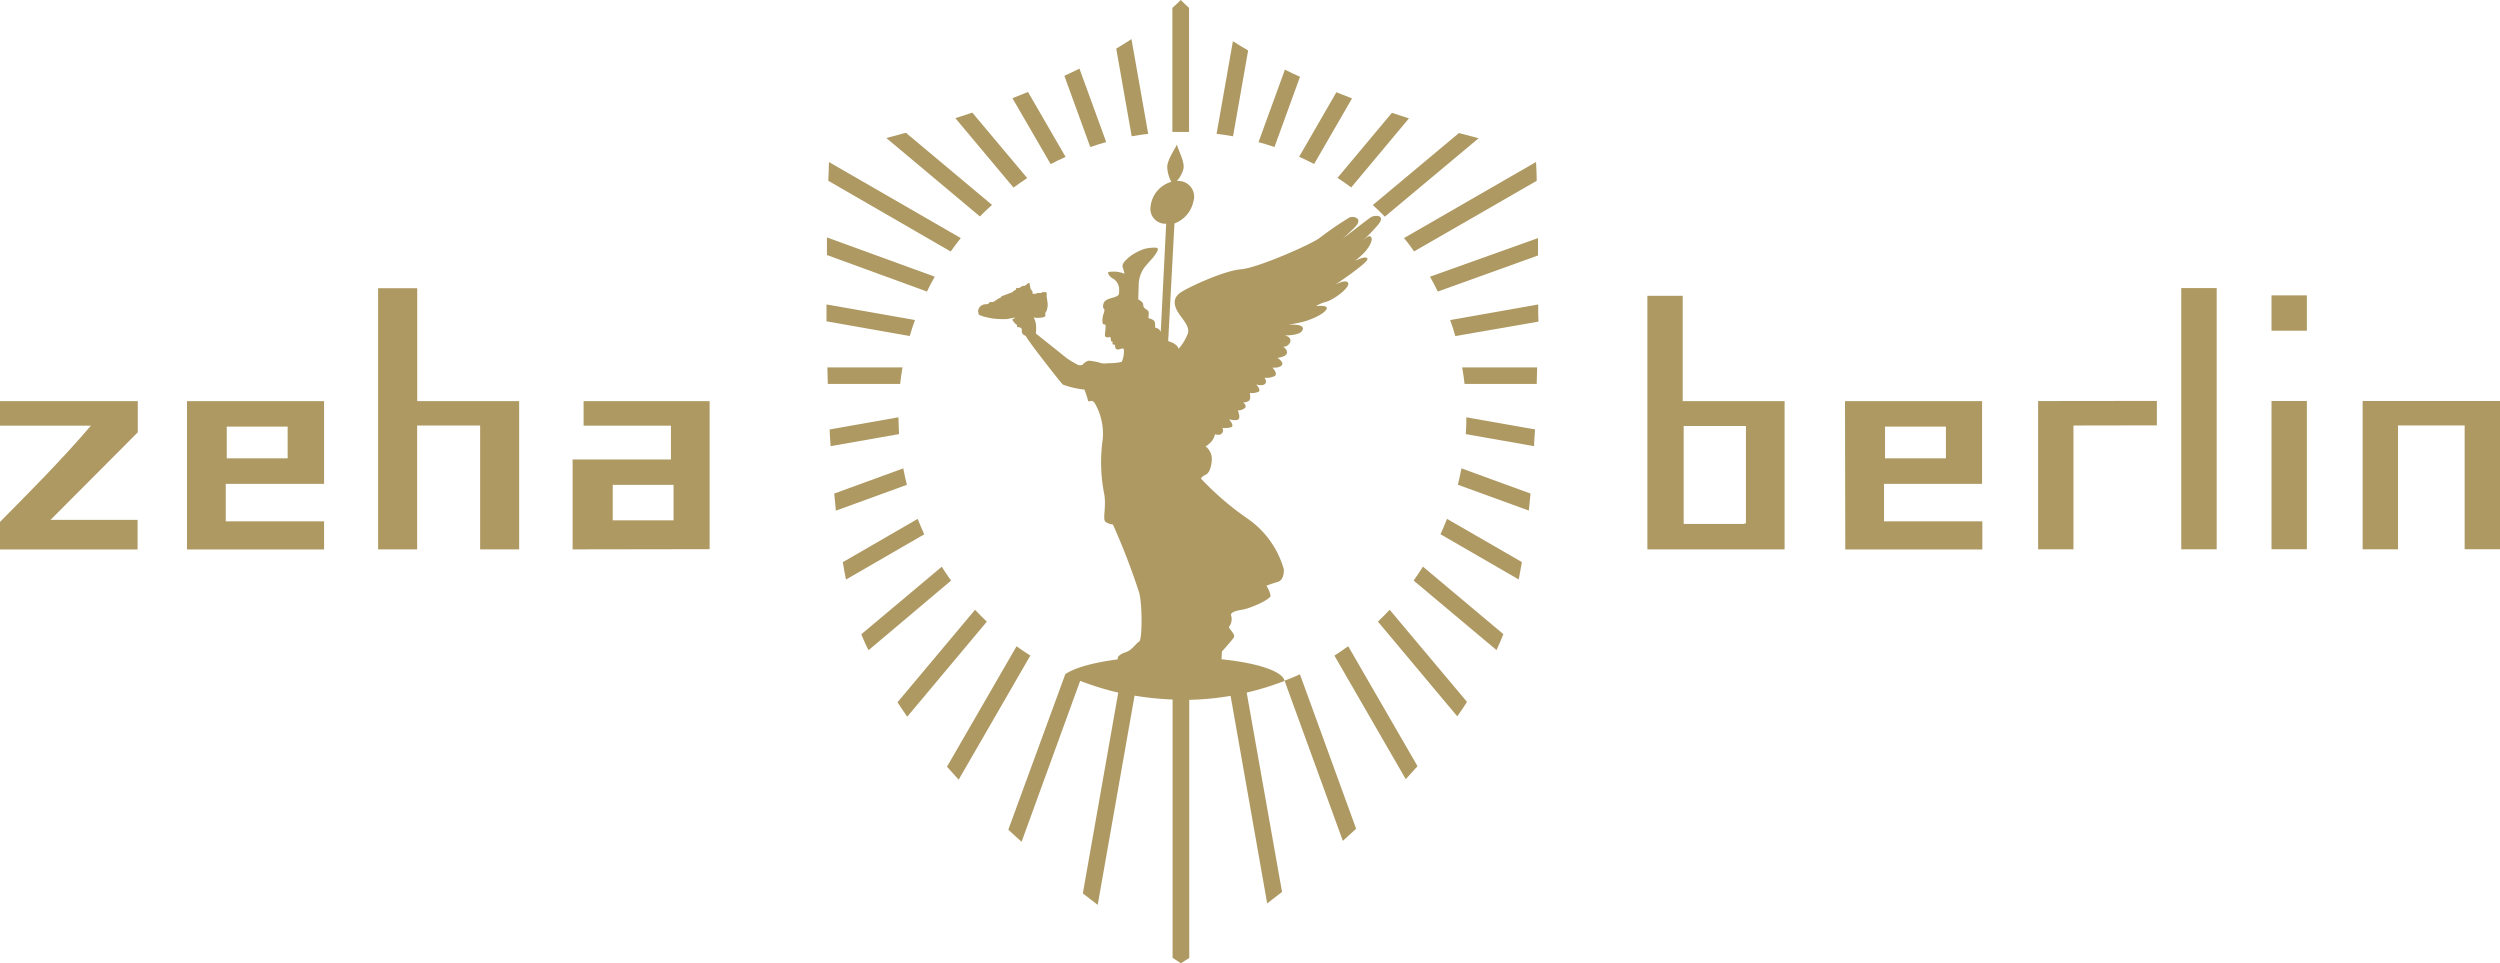 <svg xmlns="http://www.w3.org/2000/svg" viewBox="0 0 346.52 133.51"><title>logo_zeha</title><g id="Ebene_2" data-name="Ebene 2"><g id="Ebene_1-2" data-name="Ebene 1"><g id="Ebene_1_Kopie" data-name="Ebene 1 Kopie"><path d="M145.63,22.75c.67-.36,1.36-.69,2.07-1l-5.21-9-2.16.86Z" style="fill:#ae9962"/><path d="M162.5,1.1V18.29h2.31V1.09c-.4-.36-.78-.72-1.15-1.09C163.29.37,162.9.74,162.5,1.1Z" style="fill:#ae9962"/><path d="M140.48,26c.62-.46,1.26-.9,1.9-1.32l-7.61-9.07c-.79.27-1.58.53-2.35.77Z" style="fill:#ae9962"/><path d="M156.86,18.89c.76-.14,1.52-.25,2.29-.34L156.83,5.42c-.69.45-1.39.89-2.11,1.32Z" style="fill:#ae9962"/><path d="M151.12,20.38c.73-.25,1.47-.48,2.21-.69L149.62,9.51c-.69.34-1.38.68-2.09,1Z" style="fill:#ae9962"/><path d="M124.77,53.22c.08-.77.19-1.54.32-2.3H114.68l.06,2.3Z" style="fill:#ae9962"/><path d="M131.77,34.86c.45-.63.92-1.25,1.4-1.86L114.9,22.46c0,.66-.06,1.54-.09,2.6Z" style="fill:#ae9962"/><path d="M135.82,30c.54-.55,1.1-1.08,1.68-1.6l-11.94-10-2.71.73Z" style="fill:#ae9962"/><path d="M126.1,46.58q.32-1.12.72-2.22L114.56,42.2v2.34Z" style="fill:#ae9962"/><path d="M198.21,38.35c.38.68.74,1.36,1.08,2.06l13.89-5V33Z" style="fill:#ae9962"/><path d="M194.6,33a21.92,21.92,0,0,1,1.4,1.85l17-9.79c0-1.06-.07-1.94-.09-2.61Z" style="fill:#ae9962"/><path d="M168.63,18.55c.76.09,1.53.2,2.28.34L173,7c-.72-.42-1.42-.85-2.11-1.29Z" style="fill:#ae9962"/><path d="M190.28,28.42c.57.52,1.13,1.06,1.67,1.61l13-10.87-2.73-.72Z" style="fill:#ae9962"/><path d="M213.21,42.2,201,44.36q.41,1.1.72,2.22l11.52-2C213.2,43.76,213.2,43,213.21,42.2Z" style="fill:#ae9962"/><path d="M174.44,19.7c.75.2,1.48.43,2.21.68l3.54-9.73c-.7-.32-1.4-.65-2.09-1Z" style="fill:#ae9962"/><path d="M180.07,21.73c.71.32,1.4.66,2.08,1l5.25-9.09-2.17-.85Z" style="fill:#ae9962"/><path d="M185.39,24.65c.65.43,1.28.87,1.9,1.33l8-9.57c-.78-.25-1.57-.5-2.36-.77Z" style="fill:#ae9962"/><path d="M128.48,40.41c.34-.7.7-1.39,1.08-2.06l-14.94-5.44v2.44Z" style="fill:#ae9962"/><path d="M197.23,78.54c-.41.66-.84,1.3-1.29,1.93l11.49,9.64c.34-.73.66-1.47.95-2.21Z" style="fill:#ae9962"/><path d="M192.62,84.52c-.53.56-1.07,1.11-1.63,1.64l11,13.13c.46-.65.91-1.31,1.35-2Z" style="fill:#ae9962"/><path d="M186.87,89.57c-.62.45-1.26.89-1.91,1.3L194.85,108c.55-.59,1.09-1.19,1.63-1.8Z" style="fill:#ae9962"/><path d="M180.18,93.46c-.7.32-1.41.62-2.13.89l8.08,22.2c.61-.55,1.23-1.11,1.84-1.68Z" style="fill:#ae9962"/><path d="M202.67,50.92c.14.76.24,1.53.33,2.3h10l.06-2.3Z" style="fill:#ae9962"/><path d="M203.24,57.84a22.58,22.58,0,0,1-.08,2.33l9.48,1.67c0-.77.09-1.55.13-2.32Z" style="fill:#ae9962"/><path d="M200.57,71.92c-.28.72-.59,1.43-.91,2.13l10.85,6.27c.15-.78.3-1.58.44-2.41Z" style="fill:#ae9962"/><path d="M202.57,64.92c-.15.77-.31,1.52-.5,2.27l9.84,3.58c.08-.78.16-1.57.23-2.36Z" style="fill:#ae9962"/><path d="M128.11,74.06c-.32-.7-.63-1.42-.91-2.14l-10.38,6c.14.83.28,1.63.44,2.41Z" style="fill:#ae9962"/><path d="M136.78,86.17c-.56-.54-1.1-1.08-1.63-1.65L124.4,97.34c.43.67.88,1.33,1.35,2Z" style="fill:#ae9962"/><path d="M124.61,60.17c0-.77-.08-1.55-.08-2.33L115,59.52c0,.77.09,1.55.13,2.32Z" style="fill:#ae9962"/><path d="M125.7,67.2c-.19-.75-.35-1.51-.5-2.28l-9.57,3.49c.07.8.15,1.59.23,2.37Z" style="fill:#ae9962"/><path d="M131.83,80.47q-.68-.94-1.29-1.92l-11.15,9.36a21.54,21.54,0,0,0,1,2.21Z" style="fill:#ae9962"/><path d="M142.81,90.87c-.65-.41-1.28-.84-1.91-1.29l-9.64,16.69q.81.92,1.62,1.8Z" style="fill:#ae9962"/><path d="M164.16,27s-.21-.28-.41-.51a1.38,1.38,0,0,0-.67-.31l-.22,1.27,1.4-.14Z" style="fill:#ae9962"/><path d="M162.94,29.66a2.56,2.56,0,0,0,.62-.46c.15-.2.44-.68.44-.68h-1.09Z" style="fill:#ae9962"/><path d="M162.07,26.38a5.15,5.15,0,0,0-.77.55c-.22.22-.68.8-.68.8l1.5-.1Z" style="fill:#ae9962"/><path d="M190,30.12c-.45.3-3.16,2.42-3.95,3,.28-.23.84-.72,1.7-1.58,1.32-1.31-.17-1.64-.7-1.4A47.64,47.64,0,0,0,182.88,33c-1.14.87-8.58,4.14-10.83,4.32s-6.68,2.18-8.25,3.12-.94,2.27-.27,3.21,1.32,1.66,1.14,2.51a7,7,0,0,1-1.31,2.19s-.08-.54-1-.91l-.44-.17.87-16.3a4.13,4.13,0,0,0,2.61-3,2.18,2.18,0,0,0-1.35-2.77,2.27,2.27,0,0,0-.93-.11,4.15,4.15,0,0,0,.89-1.6c.3-1-.75-2.71-.87-3.47-.31.7-1.4,2.18-1.35,3.24a4.73,4.73,0,0,0,.57,1.94,4,4,0,0,0-2.88,3.42A2.07,2.07,0,0,0,161.27,31a1.53,1.53,0,0,0,.37,0l-.75,15a.24.24,0,0,0-.06-.11.82.82,0,0,0-.62-.44c-.23,0,.08-.78-.34-1.07a1.67,1.67,0,0,0-.6-.25c-.23,0,.14-.85-.19-1.1s-.62-.35-.62-.79-.69-.73-.69-.73l.07-2.26a4.32,4.32,0,0,1,.66-2c.58-.79,1.08-1.22,1.5-1.78.6-.81.65-1.14.14-1.14a5.65,5.65,0,0,0-1.48.16,7.59,7.59,0,0,0-1.63.77,5.85,5.85,0,0,0-1.05.87s-.52.48-.36.94a8.33,8.33,0,0,1,.25.88,4.05,4.05,0,0,0-1.28-.3c-.54,0-1,0-1,.15s.15.54.79.88a1.76,1.76,0,0,1,.74,1.49c0,.55.07.77-.59,1s-1.45.29-1.6,1,.15.5.15.83-.22.59-.26,1.16c-.07.84.11.81.33.81s0,1.13,0,1.46.33.41.63.28c.15-.06.2.27.2.45s.26.22.26.22-.1.26,0,.34.27,0,.3.13,0,.55.33.59.57-.19.82-.12,0,1.67-.26,1.85a7.56,7.56,0,0,1-1.84.17,2.9,2.9,0,0,1-.93,0A8.55,8.55,0,0,0,151,50c-.52,0-1,.61-1,.61h-.52a13.41,13.41,0,0,1-1.67-1c-.52-.43-4.23-3.38-4.23-3.38a6.28,6.28,0,0,0,0-1.37,2.69,2.69,0,0,0-.31-.86l.4.06a4.87,4.87,0,0,0,.93-.08c.23-.07.29-.17.29-.2V43.3h.06a1.57,1.57,0,0,0,.18-.42,3.14,3.14,0,0,0,.09-.75,4.63,4.63,0,0,0-.07-.52c0-.1-.07-.44-.07-.46v-.52a.21.21,0,0,0-.1-.14h-.31v0h-.25l0,.06h-.05v.06h-.66v.05h-.06v.06h-.53v-.05h0a.81.81,0,0,0,0-.22.59.59,0,0,0-.1-.17h0a.87.87,0,0,0-.17-.21s-.12-.66-.14-.74a.54.54,0,0,0-.07-.13h-.06l-.54.42h-.22a1.94,1.94,0,0,0-.3.13l-.21.16h-.41l-.07.1v.11l-.19.15h-.09l-.13.11v.08L139,41h-.07l-.14.09a.11.11,0,0,0,0,.08l-.28.18h-.07l-.13.08v0s-.28.22-.3.22H138l-.13.1h0l-.28.12h-.1a.11.11,0,0,0-.08,0h-.18a.78.78,0,0,1-.15.1.11.11,0,0,0-.06.09v.07l-.61.06a1.16,1.16,0,0,0-.68.45,1.23,1.23,0,0,0-.16.5.17.17,0,0,0,0,.1l.06.1h0v.21h0a.75.75,0,0,0,.17.14c.08,0,.49.18.62.21s.82.19,1.13.24a11.13,11.13,0,0,0,1.15.09h.84l1.18-.22a.77.77,0,0,1-.36.23c-.18,0,.32.64.5.72s.1.37.1.37.55,0,.64.24-.09.43.22.8a2.4,2.4,0,0,1,.38.23c.38.78,4.76,6.35,5.11,6.7a12.35,12.35,0,0,0,3,.7,13,13,0,0,1,.49,1.49c.09.43.53-.35,1,.49a8.46,8.46,0,0,1,1.05,4.88A22.58,22.58,0,0,0,153,68.2c.44,2-.26,3.8.26,4.15a2.11,2.11,0,0,0,1,.35,94,94,0,0,1,3.64,9.45c.44,1.64.44,6.51,0,6.77s-1,1.2-1.84,1.47-1.26.68-1.11,1c-3.41.44-6,1.18-7.2,2h-.07L139.76,115c.61.57,1.23,1.13,1.84,1.68l8.12-22.31h0A38.83,38.83,0,0,0,155,96h0l-4.91,27.83,2.06,1.59,5.11-29h0a42.2,42.2,0,0,0,5.27.54h0v35.8l1.16.75s.41-.25,1.15-.73V97a37.94,37.94,0,0,0,5.73-.55h0l5.07,28.77,2.06-1.59L172.8,96h0a39.83,39.83,0,0,0,5.25-1.62c-.26-1.34-3.76-2.49-8.74-3l.06-1.08s1.28-1.4,1.63-1.92-.87-1.29-.61-1.55a1.72,1.72,0,0,0,.26-1.49c-.17-.43.53-.67,1.58-.84s3.88-1.4,3.88-1.93a3.47,3.47,0,0,0-.58-1.37,12.18,12.18,0,0,1,1.54-.53c1-.26.88-1.75.88-1.75a12.72,12.72,0,0,0-5.11-7.09,40.07,40.07,0,0,1-6.36-5.48s0-.27.61-.53.88-1.37.88-2.33a2.3,2.3,0,0,0-.88-1.64s.18,0,.7-.52a2.29,2.29,0,0,0,.62-1.14s.7.26,1-.18a.57.57,0,0,0,0-.7,3.24,3.24,0,0,0,1.2-.08c.61-.18-.27-1.11-.27-1.11s1,.26,1.32,0-.09-1.23-.09-1.23a1.54,1.54,0,0,0,1-.35c.3-.35-.26-.76-.26-.76a1.38,1.38,0,0,0,.85-.26c.23-.26.08-1.05.08-1.05a2.36,2.36,0,0,0,1.23-.18c.35-.26-.35-1-.35-1s.87.27,1.22-.08-.08-.85-.08-.85a2.63,2.63,0,0,0,1.46-.26c.43-.35-.35-1.14-.35-1.14s1,.09,1.31-.35-.61-1-.61-1,1.22-.15,1.31-.67-.53-.88-.53-.88a1,1,0,0,0,1-.7c.18-.79-1-.87-.7-.87s2.25,0,2.43-.85-2-.61-2-.61l1.72-.35c1.29-.27,3.21-1.14,3.56-1.81s-1.46-.44-1.46-.44a5.08,5.08,0,0,1,1.46-.61c1.14-.35,3.3-2,3-2.6s-1.81.26-1.81.26,4.49-3,4.49-3.56-1.38.07-1.73.23a9.05,9.05,0,0,0,.89-.75c1-.88,1.63-2.08,1.37-2.51s-.82.18-1.29.57A26.42,26.42,0,0,0,191,31.17C192.19,29.74,190.53,29.77,190,30.12Z" style="fill:#ae9962"/><path d="M161,29.63a3.06,3.06,0,0,0,.84.22l0-1.21-1.23.56A2,2,0,0,0,161,29.63Z" style="fill:#ae9962"/><polygon points="52.41 39.95 57.83 39.95 57.83 55.6 71.96 55.6 71.96 76.15 66.55 76.15 66.55 58.98 57.82 58.98 57.82 76.15 52.41 76.15 52.41 39.95" style="fill:#ae9962"/><path d="M0,55.6H19.1v4.32L7,72.06H19.07v4.1H0V72.34C4.07,68.23,8.59,63.7,12.6,59H0Z" style="fill:#ae9962"/><path d="M31.43,59.13h8.44v4.4H31.43Zm-.14,7.94H44.92V55.6h-19V76.16h19v-3.9H31.29Zm62.07,5.05H84.93V67.21h8.43Zm5,4V55.6H80.89V59H93v4.69H79.37V76.15Z" style="fill:#ae9962"/><path d="M255.73,55.6h19V67.07H261.14v5.19h13.63v3.9h-19Zm5.55,7.93h8.44v-4.4h-8.44Z" style="fill:#ae9962"/><polygon points="282.5 55.59 298.96 55.57 298.96 58.96 287.4 58.98 287.4 76.14 282.5 76.14 282.5 55.59" style="fill:#ae9962"/><rect x="302.34" y="39.93" width="4.91" height="36.21" style="fill:#ae9962"/><rect x="314.85" y="40.94" width="4.9" height="4.9" style="fill:#ae9962"/><rect x="314.85" y="55.58" width="4.9" height="20.55" style="fill:#ae9962"/><polygon points="327.48 55.58 346.52 55.58 346.52 76.13 341.62 76.13 341.62 58.97 332.38 58.97 332.38 76.14 327.48 76.14 327.48 55.58" style="fill:#ae9962"/><path d="M242,72.55h-.2v.07h-8.43V59.13h0v-.08H242Zm5.36,3.6V55.6H233.24V41h-4.9V76.15Z" style="fill:#ae9962"/></g></g></g></svg>